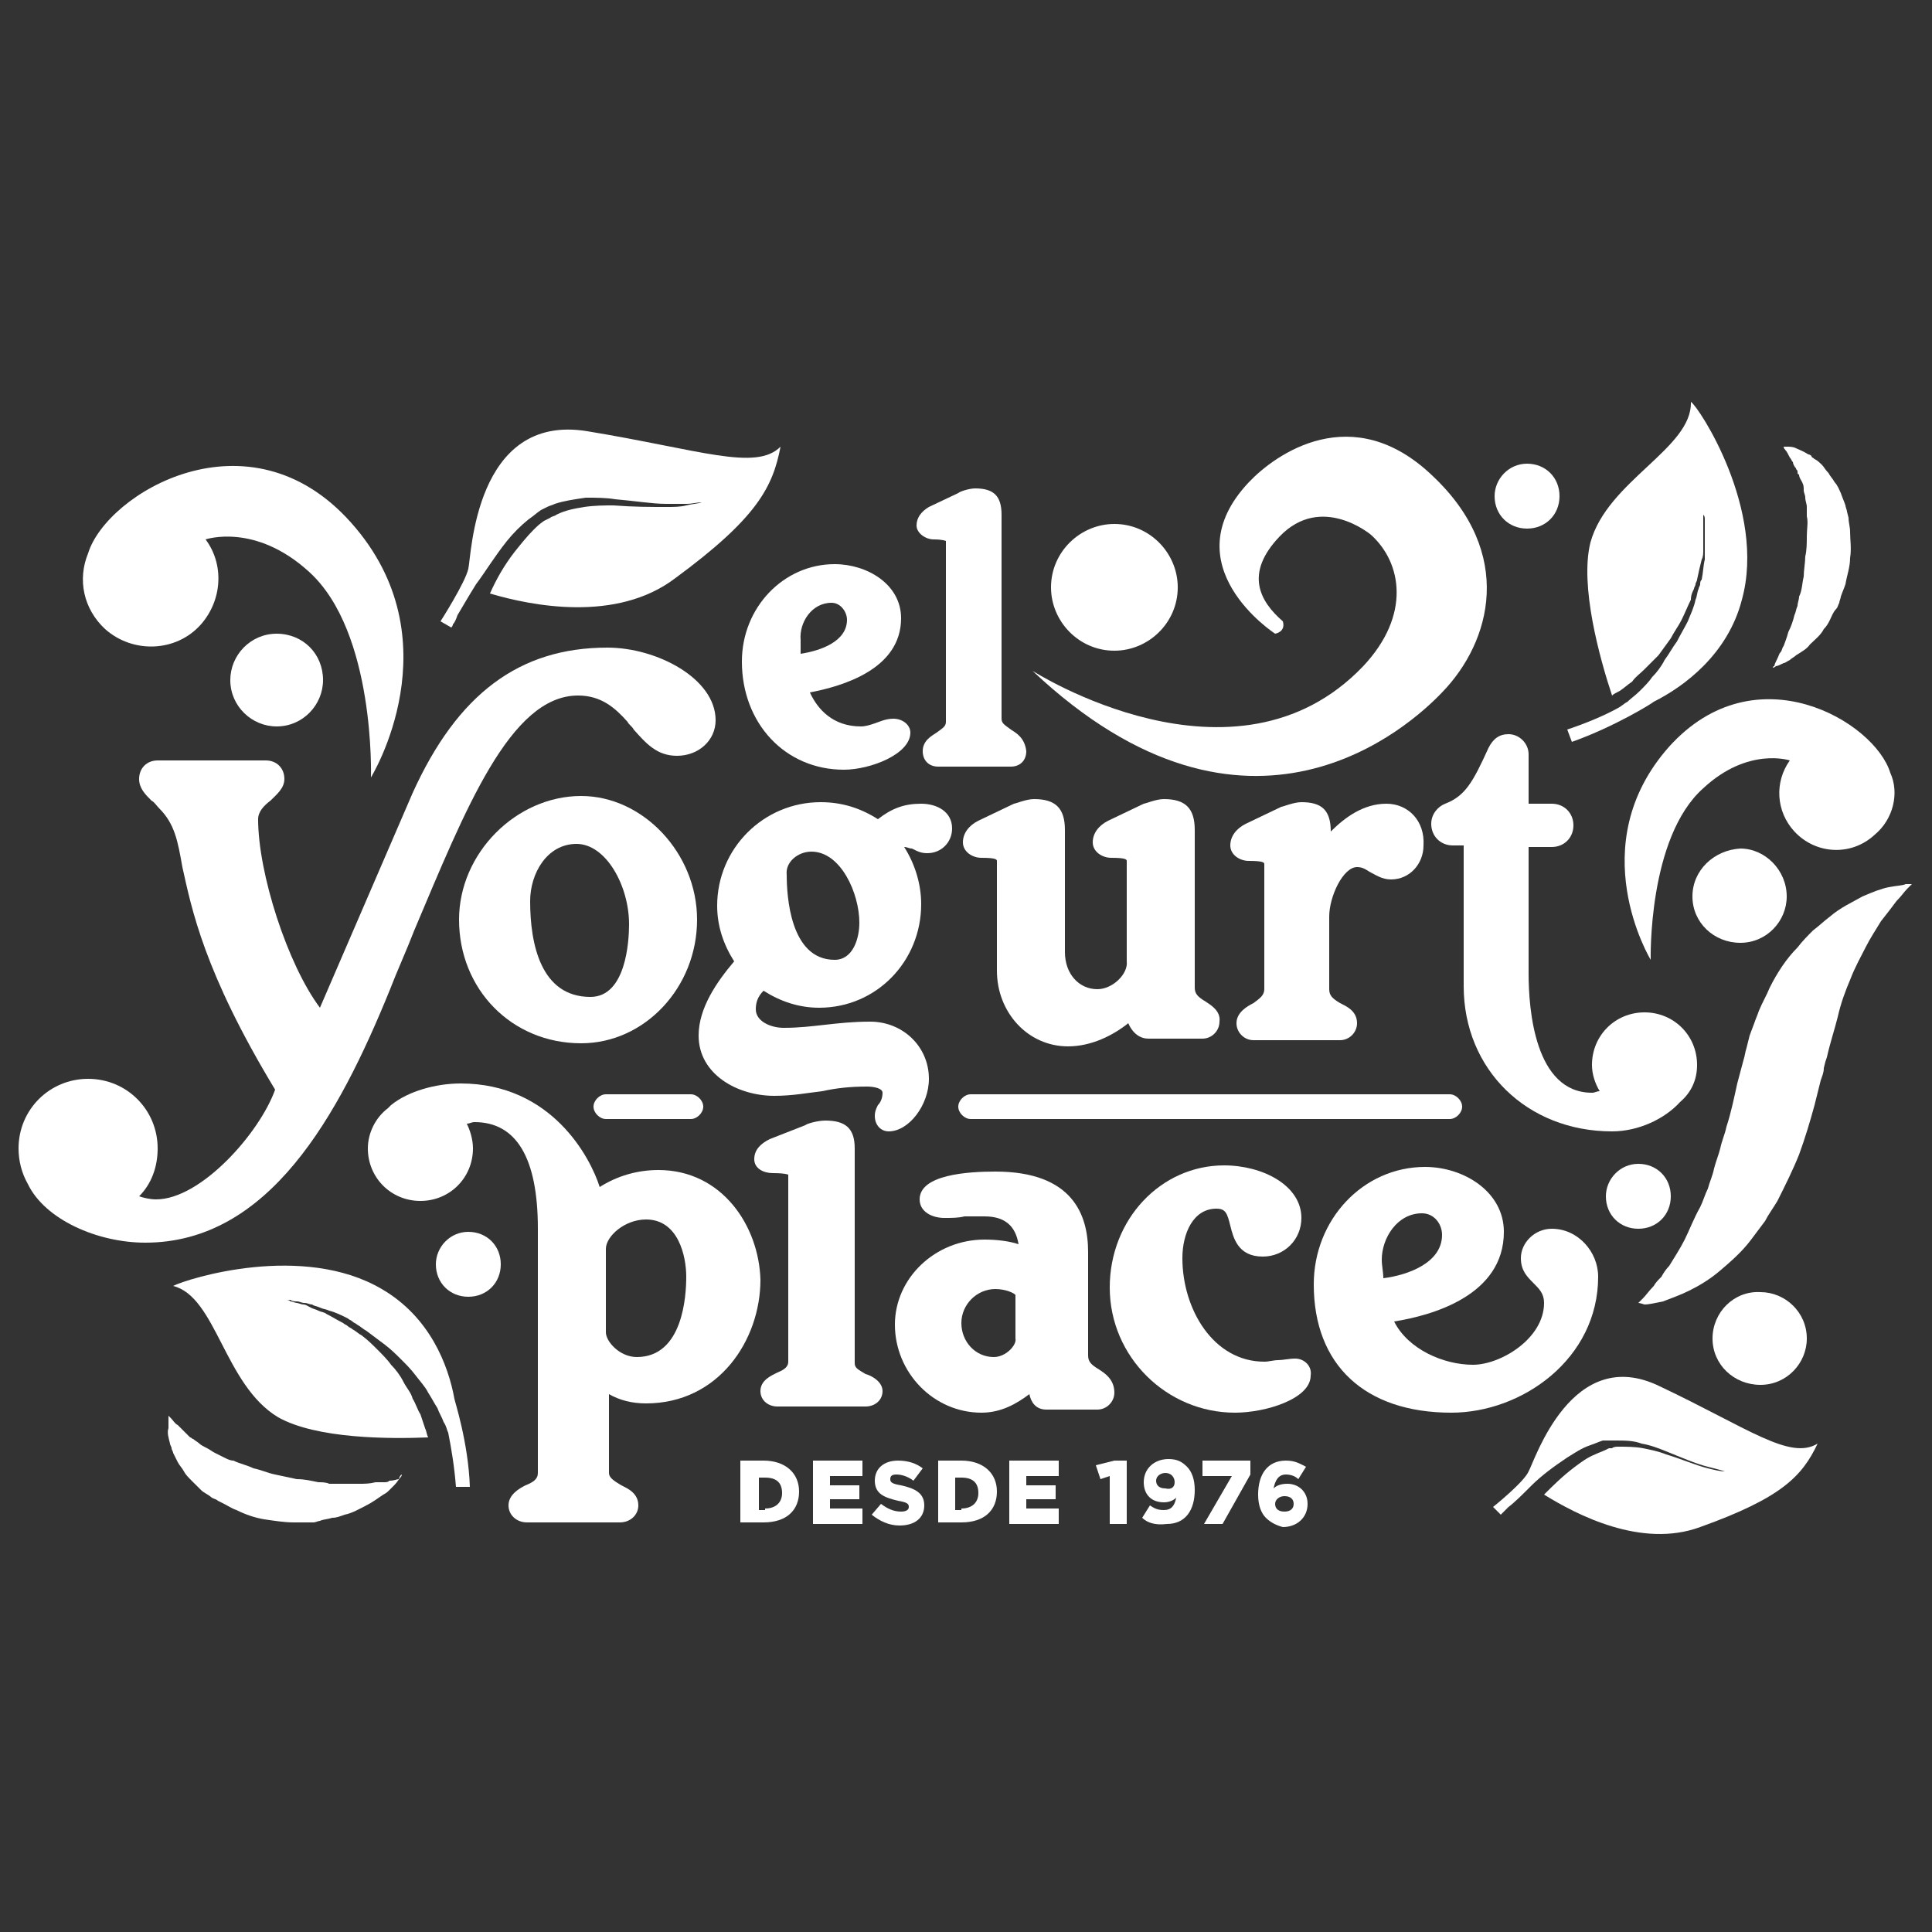 <svg xmlns="http://www.w3.org/2000/svg" xmlns:xlink="http://www.w3.org/1999/xlink" id="Layer_1" x="0px" y="0px" viewBox="0 0 125 125" style="enable-background:new 0 0 125 125;" xml:space="preserve"><rect x="0" y="0" width="125" height="125" fill="#333333" stroke="none"/> <style type="text/css"> .st0{fill:#FFFFFF;} </style> <g> <g> <path class="st0" d="M53.8,39c0.6,0,1,0.6,1,1.1c0,1.4-1.7,2-3,2.2c0-0.3,0-0.6,0-0.9C51.7,40.3,52.5,39,53.8,39 M57.8,46.5 c-0.5,0-0.9,0.2-1.2,0.3C56.3,46.9,56,47,55.7,47c-1.8,0-2.8-1.1-3.3-2.2c2.1-0.4,5.9-1.5,5.9-4.8c0-2.2-2.2-3.5-4.3-3.5 c-3.3,0-6,2.8-6,6.3c0,4,2.8,7,6.6,7c1.7,0,4.3-1,4.3-2.4C58.9,46.9,58.4,46.5,57.8,46.5"></path> <path class="st0" d="M65.4,47.2c-0.4-0.3-0.6-0.4-0.6-0.7V33.3c0-1.2-0.5-1.7-1.7-1.7c-0.4,0-1,0.2-1.1,0.3l-1.9,0.9 c-0.5,0.3-0.8,0.7-0.8,1.2c0,0.5,0.6,0.9,1.1,0.9c0.6,0,0.8,0.1,0.8,0.1v11.7c0,0.3-0.2,0.4-0.6,0.7c-0.3,0.2-0.9,0.5-0.9,1.2 c0,0.6,0.4,1,1,1h4.7c0.6,0,1-0.4,1-1C66.3,47.7,65.7,47.4,65.4,47.2"></path> <path class="st0" d="M37.3,54.6c1.9,0,3.4,2.7,3.4,5.2c0,1.1-0.2,4.7-2.5,4.7c-3.2,0-3.9-3.4-3.9-6.2 C34.3,56.5,35.4,54.6,37.3,54.6 M37.6,51.5c-4.2,0-7.9,3.7-7.9,8c0,4.5,3.4,8,7.9,8c4.1,0,7.5-3.6,7.5-8 C45.1,55.2,41.6,51.5,37.6,51.5"></path> <path class="st0" d="M52.5,55.1c1.9,0,3.1,2.7,3.1,4.6c0,1-0.4,2.4-1.6,2.4c-2.9,0-3.1-4.2-3.1-5.5C50.8,55.8,51.6,55.1,52.5,55.1 M60,55.2c0.9,0,1.6-0.7,1.6-1.6c0-1.1-1-1.6-2-1.6c-1.1,0-1.9,0.3-2.8,1c-1.1-0.7-2.3-1.1-3.7-1.1c-3.7,0-6.7,3-6.7,6.7 c0,1.3,0.4,2.5,1.1,3.6c-1.1,1.3-2.3,3-2.3,4.8c0,2.5,2.5,3.9,4.9,3.9c1.2,0,2.2-0.2,3.1-0.3c0.9-0.2,1.8-0.3,2.9-0.3 c0.4,0,1,0.1,1,0.4c0,0.3-0.1,0.6-0.3,0.8c-0.1,0.2-0.2,0.4-0.2,0.7c0,0.6,0.4,1,0.9,1c1.3,0,2.6-1.7,2.6-3.4 c0-2.1-1.7-3.7-3.8-3.7c-1.1,0-2,0.1-2.9,0.2c-0.9,0.1-1.7,0.2-2.7,0.2c-0.8,0-1.8-0.4-1.8-1.2c0-0.4,0.1-0.8,0.5-1.2 c1.1,0.7,2.3,1.1,3.6,1.1c3.7,0,6.6-3,6.6-6.7c0-1.3-0.4-2.6-1.1-3.7c0.2,0,0.3,0.1,0.5,0.1C59.4,55.1,59.6,55.2,60,55.2"></path> <path class="st0" d="M78,64.8c-0.5-0.3-0.7-0.5-0.7-0.9V53.7c0-1.4-0.6-2-2-2c-0.5,0-1.2,0.3-1.3,0.3l-2.3,1.1 c-0.6,0.3-1,0.8-1,1.4c0,0.6,0.6,1,1.2,1c0.9,0,1,0.1,1,0.2v6.5C73,63,72,64,71,64c-1.2,0-2.1-1-2.1-2.4v-7.9c0-1.4-0.6-2-2-2 c-0.5,0-1.2,0.3-1.3,0.3l-2.3,1.1c-0.6,0.3-1,0.8-1,1.4c0,0.6,0.6,1,1.2,1c0.9,0,1,0.1,1,0.2v7.1c0,2.7,2,4.9,4.6,4.9 c1.5,0,2.9-0.7,3.9-1.5c0.3,0.7,0.8,1,1.3,1h3.5c0.6,0,1.1-0.5,1.1-1.1C79,65.4,78.3,65,78,64.8"></path> <path class="st0" d="M89.7,52c-1.5,0-2.7,0.9-3.6,1.8c0-1.4-0.6-1.9-1.9-1.9c-0.5,0-1.2,0.3-1.3,0.3l-2.3,1.1 c-0.6,0.3-1,0.8-1,1.4c0,0.6,0.6,1,1.2,1c0.9,0,1,0.1,1,0.2v8.1c0,0.4-0.3,0.6-0.7,0.9c-0.4,0.2-1.1,0.6-1.1,1.3 c0,0.6,0.5,1.1,1.1,1.1h5.6c0.6,0,1.1-0.5,1.1-1.1c0-0.8-0.7-1.1-1.1-1.3c-0.5-0.3-0.7-0.5-0.7-0.9v-4.7c0-1.3,0.9-3.2,1.8-3.2 c0.3,0,0.5,0.1,0.8,0.3c0.4,0.2,0.8,0.5,1.4,0.5c1.2,0,2.1-1,2.1-2.2C92.2,53.1,91.1,52,89.7,52"></path> <path class="st0" d="M39.3,41.9c-5.7,0-9.7,3-12.6,9.4l-6,13.9c-2.1-2.8-4-8.7-4-12.2c0-0.5,0.4-0.9,0.8-1.2 c0.4-0.4,0.9-0.8,0.9-1.4c0-0.7-0.5-1.2-1.2-1.2h-7c-0.7,0-1.2,0.5-1.2,1.2c0,0.6,0.4,1,0.8,1.4c0.2,0.1,0.3,0.3,0.5,0.5 c1,1,1.2,2.1,1.5,3.8c0.6,2.7,1.4,6.8,6,14.4c-1,2.8-4.8,7.1-7.7,7.1c-0.4,0-0.8-0.1-1.1-0.2c0.8-0.8,1.2-1.9,1.2-3.1 c0-2.5-2-4.5-4.5-4.5c-2.5,0-4.5,2-4.5,4.5c0,0.8,0.2,1.6,0.6,2.3c1.1,2.3,4.5,3.8,7.6,3.8c8,0,12.5-8.2,15.8-16.3 c0.5-1.3,1.1-2.6,1.6-3.9C30.1,52.4,33,45,37.4,45c1.5,0,2.4,0.8,3.2,1.7c0.1,0.2,0.3,0.3,0.4,0.5c0.8,0.9,1.5,1.7,2.8,1.7 c1.4,0,2.5-1,2.5-2.3C46.3,43.9,42.5,41.9,39.3,41.9"></path> <path class="st0" d="M109.8,68.9c0-1.9-1.5-3.4-3.4-3.4c-1.9,0-3.4,1.5-3.4,3.4c0,0.6,0.2,1.2,0.5,1.7c-0.2,0-0.3,0.1-0.5,0.1 c-3.7,0-4.1-5.4-4.1-7.7v-8.2h1.5c0.8,0,1.4-0.6,1.4-1.4c0-0.8-0.6-1.4-1.4-1.4h-1.5v-3.2c0-0.7-0.6-1.3-1.3-1.3 c-0.6,0-1,0.3-1.3,0.9c-1,2.2-1.5,3.1-2.8,3.6c-0.5,0.2-0.9,0.7-0.9,1.3c0,0.8,0.6,1.4,1.4,1.4h0.7v9.1c0,5.4,4.1,9.4,9.6,9.4 c1.7,0,3.4-0.8,4.4-1.9C109.4,70.7,109.8,69.9,109.8,68.9"></path> <path class="st0" d="M56,88.9c-0.5-0.3-0.7-0.4-0.7-0.7V74.3c0-1.3-0.6-1.8-1.9-1.8c-0.5,0-1.2,0.2-1.3,0.3l-2.3,0.9 c-0.6,0.3-1,0.7-1,1.3c0,0.6,0.6,0.9,1.2,0.9c0.8,0,1,0.1,1,0.1v12.1c0,0.3-0.2,0.5-0.7,0.7c-0.4,0.2-1.1,0.5-1.1,1.2 c0,0.6,0.5,1,1.1,1H56c0.6,0,1.1-0.4,1.1-1C57.1,89.4,56.4,89,56,88.9"></path> <path class="st0" d="M64.3,87.8c-1.2,0-2.1-1-2.1-2.2c0-1.2,1-2.2,2.2-2.2c0.7,0,1.3,0.3,1.3,0.4v2.8C65.8,87,65.1,87.8,64.3,87.8 M71.1,88.6c-0.5-0.3-0.7-0.5-0.7-0.9V81c0-2.4-1-5.2-6-5.2c-1.8,0-4.9,0.2-4.9,1.8c0,0.8,0.8,1.2,1.6,1.2c0.5,0,0.9,0,1.3-0.1 c0.4,0,0.8,0,1.3,0c1.3,0,2,0.6,2.2,1.8c-0.6-0.2-1.4-0.3-2.2-0.3c-3.2,0-5.8,2.5-5.8,5.5c0,3.1,2.5,5.7,5.6,5.7 c1.3,0,2.3-0.6,3.1-1.2c0.1,0.5,0.4,1,1.1,1H71c0.6,0,1.1-0.5,1.1-1.1C72.1,89.2,71.4,88.8,71.1,88.6"></path> <path class="st0" d="M83.8,87.9c-0.4,0-0.8,0.1-1.1,0.1c-0.3,0-0.6,0.1-0.9,0.1c-3.3,0-5.3-3.4-5.3-6.7c0-1.6,0.7-3.2,2.2-3.2 c0.6,0,0.7,0.3,0.9,1.1c0.2,0.8,0.5,2,2.1,2c1.4,0,2.5-1.1,2.5-2.5c0-2.1-2.5-3.4-5-3.4c-4.1,0-7.4,3.5-7.4,7.9 c0,4.5,3.7,8.1,8.1,8.1c2,0,4.9-0.9,4.9-2.4C84.9,88.4,84.4,87.9,83.8,87.9"></path> <path class="st0" d="M92,78.5c0.8,0,1.3,0.7,1.3,1.4c0,1.8-2.2,2.6-3.8,2.8c0-0.4-0.1-0.8-0.1-1.2C89.4,80.1,90.4,78.5,92,78.5 M100.4,79.5c-1.1,0-2,0.9-2,1.9c0,0.8,0.4,1.2,0.8,1.6c0.4,0.4,0.7,0.7,0.7,1.3c0,2.3-2.8,4-4.6,4c-1.9,0-4.2-1-5.1-2.8 c2.5-0.4,7.1-1.7,7.1-5.8c0-2.6-2.6-4.2-5.1-4.2c-4,0-7.2,3.4-7.2,7.6c0,5.2,3.3,8.3,8.9,8.3c4.6,0,9.5-3.5,9.5-8.8 C103.4,81,102.1,79.5,100.4,79.5"></path> <path class="st0" d="M41.8,78.9c2.1,0,2.6,2.4,2.6,3.7c0,1.2-0.2,5.2-3.2,5.2c-1.1,0-2-1-2-1.6v-5.4C39.2,80,40.4,78.9,41.8,78.9 M42.6,75.7c-1.4,0-2.7,0.4-3.8,1.1c-0.6-1.9-3.1-6.7-9-6.7c-1.6,0-3.4,0.5-4.5,1.4c0,0,0,0,0,0c-0.1,0.1-0.1,0.1-0.2,0.2 c-0.8,0.6-1.3,1.6-1.3,2.6c0,1.9,1.5,3.4,3.4,3.4c1.9,0,3.4-1.5,3.4-3.4c0-0.6-0.2-1.2-0.4-1.6c0.2,0,0.3-0.1,0.5-0.1 c2.7,0,4.1,2.3,4.1,6.9v15.8c0,0.4-0.3,0.6-0.8,0.8c-0.4,0.2-1.1,0.6-1.1,1.3c0,0.6,0.5,1.1,1.2,1.1h6c0.7,0,1.2-0.5,1.2-1.1 c0-0.8-0.7-1.1-1.1-1.3c-0.5-0.3-0.8-0.5-0.8-0.8v-5.1c0.7,0.4,1.5,0.6,2.4,0.6c4.7,0,7.4-4.1,7.4-8 C49.1,79.3,46.7,75.7,42.6,75.7"></path> <path class="st0" d="M110.8,86.6c0,1.7,1.4,3,3.1,3c1.7,0,3-1.4,3-3c0-1.7-1.4-3-3-3C112.2,83.5,110.8,84.9,110.8,86.6"></path> <path class="st0" d="M109.5,58c0,1.7,1.4,3,3.1,3c1.7,0,3-1.4,3-3c0-1.7-1.4-3.1-3-3.1C110.9,55,109.5,56.3,109.5,58"></path> <path class="st0" d="M103.9,77.4c0,1.2,0.9,2.1,2.1,2.1c1.2,0,2.1-0.9,2.1-2.1c0-1.2-0.9-2.1-2.1-2.1 C104.8,75.3,103.9,76.3,103.9,77.4"></path> <path class="st0" d="M96.7,32.1c0,1.2,0.9,2.1,2.1,2.1c1.2,0,2.1-0.9,2.1-2.1c0-1.2-0.9-2.1-2.1-2.1C97.6,30,96.7,31,96.7,32.1"></path> <path class="st0" d="M28.2,81.8c0,1.2,0.9,2.1,2.1,2.1s2.1-0.9,2.1-2.1c0-1.2-0.9-2.1-2.1-2.1S28.2,80.7,28.2,81.8"></path> <path class="st0" d="M20.9,44c0,1.6-1.3,3-3,3c-1.6,0-3-1.3-3-3c0-1.6,1.3-3,3-3C19.6,41,20.9,42.3,20.9,44"></path> <path class="st0" d="M68,38c0,2.2,1.8,4.1,4.1,4.1c2.2,0,4.1-1.8,4.1-4.1c0-2.2-1.8-4.1-4.1-4.1C69.9,33.9,68,35.7,68,38"></path> <path class="st0" d="M93.8,72.4h-31c-0.4,0-0.8-0.4-0.8-0.8c0-0.4,0.4-0.8,0.8-0.8h31c0.4,0,0.8,0.4,0.8,0.8 C94.6,72,94.2,72.4,93.8,72.4"></path> <path class="st0" d="M44.7,72.4h-5.5c-0.4,0-0.8-0.4-0.8-0.8c0-0.4,0.4-0.8,0.8-0.8h5.5c0.4,0,0.8,0.4,0.8,0.8 C45.5,72,45.1,72.4,44.7,72.4"></path> <path class="st0" d="M122.3,50L122.3,50c-1-3.3-8.7-7.9-14.3-1.7c-5.7,6.4-1.2,13.8-1.2,13.8s-0.2-7.9,3.4-11.1 c2.9-2.7,5.6-1.8,5.6-1.8l0,0c-1,1.4-0.9,3.3,0.3,4.6c1.4,1.5,3.7,1.6,5.2,0.2C122.5,53,122.9,51.3,122.3,50"></path> <path class="st0" d="M82.5,41c0,0-6.8-4.4-1.7-9.8c1.7-1.8,6.7-5.4,11.9-0.4c5.3,5,3.8,10.7,0.6,14c-2,2.1-12.5,11.8-26.5-1.4 c0,0,13.1,8.4,21.4-0.3c3.1-3.3,2.5-6.7,0.5-8.5c0,0-3.2-2.7-5.9,0.1c-2.3,2.4-1.3,4.2,0.2,5.5C83.2,40.9,82.5,41,82.5,41"></path> <path class="st0" d="M22.7,33.8c-6.6-7.4-15.8-1.9-17,2c0,0,0,0,0,0c-0.7,1.7-0.3,3.6,1.1,4.9c1.8,1.6,4.6,1.5,6.2-0.3 c1.4-1.6,1.5-3.9,0.3-5.5l0,0c0,0,3.2-1.1,6.7,2.1c4.3,3.9,4,13.3,4,13.3S29.5,41.4,22.7,33.8"></path> <path class="st0" d="M106,84.3c0,0,0.1-0.1,0.3-0.3c0.2-0.2,0.4-0.5,0.7-0.8c0.1-0.2,0.3-0.4,0.5-0.6c0.1-0.2,0.3-0.5,0.5-0.7 c0.3-0.5,0.7-1.1,1-1.7c0.3-0.6,0.6-1.4,1-2.1c0.2-0.4,0.3-0.8,0.5-1.2c0.1-0.4,0.3-0.8,0.4-1.3c0.1-0.4,0.3-0.9,0.4-1.3 c0.1-0.5,0.3-0.9,0.4-1.4c0.3-0.9,0.5-1.9,0.7-2.8l0.4-1.5c0.1-0.3,0.1-0.5,0.2-0.8l0.1-0.4l0.1-0.4l0.3-0.8 c0.1-0.3,0.2-0.5,0.3-0.8c0.2-0.5,0.5-1,0.7-1.5c0.5-1,1.1-1.9,1.8-2.6c0.3-0.4,0.7-0.8,1-1.1c0.4-0.3,0.7-0.6,1.1-0.9 c0.7-0.6,1.4-0.9,2.1-1.3c0.7-0.3,1.2-0.5,1.7-0.6c0.5-0.1,0.9-0.1,1.1-0.2c0.3,0,0.4,0,0.4,0s-0.1,0.1-0.3,0.3 c-0.2,0.2-0.4,0.5-0.7,0.8c-0.3,0.4-0.6,0.8-1,1.3c-0.3,0.5-0.7,1.1-1,1.7c-0.3,0.6-0.7,1.3-1,2.1c-0.3,0.7-0.6,1.5-0.8,2.4 c-0.2,0.8-0.5,1.7-0.7,2.6l-0.1,0.3l-0.1,0.4c0,0.3-0.1,0.5-0.2,0.8l-0.4,1.6c-0.3,1.1-0.6,2.1-1,3.2c-0.4,1-0.9,2-1.4,3 c-0.3,0.5-0.6,0.9-0.8,1.3c-0.3,0.4-0.6,0.8-0.9,1.2c-0.6,0.8-1.3,1.4-2,2c-0.7,0.6-1.4,1-2,1.3c-0.6,0.3-1.2,0.5-1.7,0.7 c-0.5,0.1-0.9,0.2-1.2,0.2C106.1,84.3,106,84.3,106,84.3"></path> <path class="st0" d="M26,95.4c0,0,0,0.1-0.1,0.2c-0.1,0.1-0.2,0.3-0.4,0.5c-0.1,0.1-0.2,0.2-0.3,0.3c-0.1,0.1-0.2,0.2-0.4,0.3 c-0.3,0.2-0.7,0.5-1.1,0.7c-0.4,0.2-0.9,0.5-1.4,0.6c-0.3,0.1-0.5,0.2-0.8,0.2c-0.3,0.1-0.6,0.1-0.8,0.2c-0.1,0-0.3,0.1-0.4,0.1 c-0.1,0-0.3,0-0.4,0c-0.3,0-0.6,0-0.9,0c-0.6,0-1.2-0.1-1.9-0.2c-0.6-0.1-1.2-0.3-1.8-0.6c-0.3-0.1-0.6-0.3-0.8-0.4l-0.4-0.2 C14,97,13.9,97,13.7,96.9c-0.2-0.2-0.5-0.3-0.7-0.5c-0.2-0.2-0.4-0.4-0.6-0.6c-0.2-0.2-0.4-0.4-0.5-0.6c-0.1-0.2-0.3-0.4-0.4-0.6 c-0.1-0.2-0.2-0.4-0.3-0.6c0-0.1-0.1-0.2-0.1-0.3c0-0.1-0.1-0.2-0.1-0.3c-0.1-0.4-0.2-0.7-0.1-1c0-0.3,0-0.5,0-0.6 c0-0.1,0-0.2,0-0.2s0.1,0.1,0.2,0.2c0.1,0.1,0.2,0.3,0.4,0.4c0.1,0.1,0.2,0.2,0.3,0.3c0.1,0.1,0.2,0.2,0.3,0.3 c0.1,0.1,0.1,0.1,0.2,0.2c0.1,0,0.1,0.1,0.2,0.1c0.1,0.1,0.3,0.2,0.4,0.3c0.1,0.1,0.3,0.2,0.5,0.3c0.2,0.1,0.3,0.2,0.5,0.3 c0.2,0.1,0.4,0.2,0.6,0.3c0.2,0.1,0.4,0.2,0.6,0.2c0.4,0.2,0.9,0.3,1.3,0.5c0.5,0.1,0.9,0.3,1.4,0.4c0.5,0.1,0.9,0.2,1.4,0.3 c0.5,0,0.9,0.1,1.4,0.2c0.2,0,0.5,0,0.7,0.1c0.2,0,0.4,0,0.7,0c0.4,0,0.8,0,1.2,0c0.4,0,0.7,0,1.1-0.1c0.2,0,0.3,0,0.5,0 c0.2,0,0.3,0,0.4-0.1c0.3,0,0.5-0.1,0.6-0.1C25.9,95.4,26,95.4,26,95.4"></path> <path class="st0" d="M114.7,43.2c0,0,0.1,0,0.2-0.1c0.1,0,0.3-0.1,0.5-0.2c0.1,0,0.2-0.1,0.4-0.2c0.1-0.1,0.3-0.2,0.4-0.3 c0.3-0.2,0.7-0.4,0.9-0.7c0.3-0.3,0.7-0.6,0.9-1c0.2-0.2,0.3-0.4,0.4-0.6c0.1-0.2,0.2-0.5,0.4-0.7c0.1-0.1,0.1-0.2,0.2-0.4 c0-0.1,0.1-0.3,0.1-0.4c0.1-0.3,0.2-0.5,0.3-0.8c0.1-0.6,0.3-1.1,0.3-1.7c0.1-0.6,0-1.2,0-1.7c0-0.3-0.1-0.6-0.1-0.9l-0.1-0.4 c0-0.1-0.1-0.3-0.1-0.4c-0.1-0.3-0.2-0.5-0.3-0.8c-0.1-0.2-0.2-0.5-0.4-0.7c-0.1-0.2-0.3-0.4-0.4-0.6c-0.2-0.2-0.3-0.4-0.4-0.5 c-0.2-0.2-0.3-0.3-0.5-0.4c-0.1-0.1-0.2-0.1-0.2-0.2c-0.1-0.1-0.2-0.1-0.2-0.1c-0.3-0.2-0.6-0.3-0.8-0.4c-0.2-0.1-0.4-0.1-0.6-0.1 c-0.1,0-0.2,0-0.2,0s0,0.1,0.1,0.2c0.1,0.1,0.2,0.3,0.3,0.5c0.1,0.1,0.1,0.2,0.2,0.3c0,0.1,0.1,0.3,0.2,0.4c0,0.1,0.1,0.1,0.1,0.2 c0,0.1,0,0.2,0.1,0.2c0,0.2,0.1,0.3,0.2,0.5c0.1,0.2,0.1,0.3,0.1,0.5c0,0.2,0.1,0.3,0.1,0.5c0,0.2,0.1,0.4,0.1,0.6 c0,0.2,0,0.4,0,0.6c0.1,0.4,0,0.8,0,1.3c0,0.4,0,0.9-0.1,1.3c0,0.4-0.1,0.9-0.1,1.3c-0.1,0.4-0.1,0.9-0.3,1.3 c0,0.2-0.1,0.4-0.1,0.6c-0.1,0.2-0.1,0.4-0.2,0.6c-0.1,0.4-0.2,0.7-0.4,1.1c-0.1,0.4-0.2,0.6-0.3,0.9c-0.1,0.1-0.1,0.3-0.2,0.4 c-0.1,0.1-0.1,0.2-0.2,0.4c-0.1,0.2-0.2,0.4-0.2,0.5C114.7,43.1,114.7,43.2,114.7,43.2"></path> <path class="st0" d="M49.5,97.6c0.7,0,1.1-0.4,1.1-1v0c0-0.7-0.4-1-1.1-1h-0.4v2.1H49.5z M47.9,94.5h1.5c1.4,0,2.3,0.8,2.3,2v0 c0,1.2-0.8,2-2.3,2h-1.5V94.5z"></path> </g> <polygon class="st0" points="52.6,94.5 55.8,94.5 55.8,95.5 53.7,95.5 53.7,96.1 55.6,96.1 55.6,97 53.7,97 53.7,97.6 55.8,97.6 55.8,98.6 52.6,98.6 "></polygon> <g> <path class="st0" d="M56.4,98l0.6-0.7c0.4,0.3,0.8,0.5,1.3,0.5c0.3,0,0.5-0.1,0.5-0.3v0c0-0.2-0.1-0.3-0.7-0.4 c-0.8-0.2-1.5-0.4-1.5-1.3v0c0-0.8,0.6-1.3,1.5-1.3c0.7,0,1.2,0.2,1.6,0.5l-0.6,0.8c-0.4-0.3-0.8-0.4-1.1-0.4 c-0.3,0-0.4,0.1-0.4,0.3v0c0,0.2,0.1,0.3,0.7,0.4c0.9,0.2,1.5,0.5,1.5,1.3v0c0,0.8-0.6,1.3-1.6,1.3C57.5,98.7,56.9,98.4,56.4,98"></path> <path class="st0" d="M62.2,97.6c0.7,0,1.1-0.4,1.1-1v0c0-0.7-0.4-1-1.1-1h-0.4v2.1H62.2z M60.7,94.5h1.5c1.4,0,2.3,0.8,2.3,2v0 c0,1.2-0.8,2-2.3,2h-1.5V94.5z"></path> </g> <polygon class="st0" points="65.3,94.5 68.5,94.5 68.5,95.5 66.4,95.5 66.4,96.1 68.3,96.1 68.3,97 66.4,97 66.4,97.6 68.5,97.6 68.5,98.6 65.3,98.6 "></polygon> <polygon class="st0" points="71.8,95.5 71.2,95.7 70.9,94.8 72.1,94.5 72.9,94.5 72.9,98.6 71.8,98.6 "></polygon> <g> <path class="st0" d="M76,95.9L76,95.9c0-0.3-0.2-0.6-0.6-0.6c-0.3,0-0.6,0.2-0.6,0.5v0c0,0.3,0.2,0.5,0.6,0.5 C75.8,96.4,76,96.2,76,95.9 M73.9,98.2l0.5-0.8c0.3,0.2,0.5,0.3,0.9,0.3c0.5,0,0.7-0.3,0.8-0.8c-0.2,0.2-0.5,0.3-0.8,0.3 c-0.8,0-1.3-0.5-1.3-1.3v0c0-0.9,0.7-1.5,1.6-1.5c0.6,0,0.9,0.2,1.2,0.5c0.3,0.3,0.5,0.8,0.5,1.5v0c0,1.3-0.6,2.2-1.8,2.2 C74.7,98.7,74.2,98.5,73.9,98.2"></path> </g> <polygon class="st0" points="79.7,95.5 77.8,95.5 77.8,94.5 80.9,94.5 80.9,95.4 79.1,98.6 77.9,98.6 "></polygon> <g> <path class="st0" d="M83.7,97.3L83.7,97.3c0-0.3-0.2-0.5-0.6-0.5c-0.3,0-0.6,0.2-0.6,0.5v0c0,0.3,0.2,0.5,0.6,0.5 C83.5,97.8,83.7,97.6,83.7,97.3 M81.9,98.2c-0.3-0.3-0.5-0.8-0.5-1.5v0c0-1.3,0.6-2.2,1.8-2.2c0.6,0,0.9,0.2,1.3,0.4l-0.5,0.8 c-0.2-0.2-0.5-0.3-0.8-0.3c-0.5,0-0.7,0.4-0.8,0.9c0.2-0.2,0.5-0.3,0.9-0.3c0.7,0,1.3,0.5,1.3,1.3v0c0,0.9-0.7,1.5-1.6,1.5 C82.6,98.7,82.2,98.5,81.9,98.2"></path> <path class="st0" d="M112.7,38.8c-0.9,3.5-3.7,5.6-5.7,6.6l0,0c-0.1,0.1-2.5,1.6-5.3,2.6l-0.3-0.8c1.2-0.4,2.4-0.9,3.3-1.4 c0.2-0.1,0.4-0.3,0.6-0.4c0.2-0.2,0.5-0.4,0.8-0.7c0.3-0.3,0.6-0.6,0.8-0.9c0.3-0.3,0.6-0.7,0.8-1.1c0.3-0.4,0.5-0.8,0.8-1.2 c0.2-0.4,0.5-0.9,0.7-1.3c0.2-0.5,0.4-0.9,0.5-1.4c0.1-0.2,0.1-0.5,0.2-0.7c0-0.1,0.1-0.2,0.1-0.3c0-0.1,0-0.2,0.1-0.3 c0.1-0.5,0.1-0.9,0.2-1.3c0-0.2,0-0.4,0-0.6c0-0.2,0-0.4,0-0.6c0-0.2,0-0.4,0-0.5c0-0.2,0-0.3,0-0.5c0-0.1,0-0.3,0-0.4 c0-0.1,0-0.2-0.1-0.3c-0.1-0.4-0.1-0.7-0.1-0.7s0,0.2,0.1,0.7c0,0.1,0,0.2,0,0.3c0,0.1,0,0.3,0,0.4c0,0.1,0,0.3,0,0.5 c0,0.2,0,0.3,0,0.5c0,0.2,0,0.4,0,0.6c0,0.2,0,0.4-0.1,0.6c-0.1,0.4-0.2,0.8-0.3,1.3c0,0.1-0.1,0.2-0.1,0.3c0,0.1-0.1,0.2-0.1,0.3 c-0.1,0.2-0.2,0.4-0.2,0.7c-0.2,0.4-0.4,0.9-0.6,1.3c-0.2,0.4-0.5,0.8-0.7,1.2c-0.3,0.4-0.5,0.7-0.8,1.1c-0.3,0.3-0.6,0.6-0.9,0.9 c-0.3,0.3-0.6,0.5-0.8,0.8c-0.3,0.2-0.5,0.4-0.8,0.6c-0.2,0.1-0.4,0.2-0.5,0.3c-0.8-2.4-2.1-7.1-1.4-9.9c1.1-4,6.6-6.1,6.5-9.1 C109.9,26.3,114.3,33,112.7,38.8"></path> <path class="st0" d="M38,27.9c-7.3-1.2-7.5,8.1-7.7,8.9c-0.2,0.9-1.8,3.4-1.8,3.4l0.7,0.4c0,0,0.1-0.1,0.1-0.2 c0.1-0.1,0.2-0.3,0.3-0.6c0.3-0.5,0.7-1.2,1.2-2C31.4,37,32,36,32.8,35c0.4-0.5,0.9-1,1.4-1.4c0.3-0.2,0.5-0.4,0.8-0.6l0.2-0.1 l0.2-0.1c0.2-0.1,0.3-0.1,0.5-0.2c0.6-0.2,1.3-0.3,2-0.4c0.7,0,1.3,0,1.9,0.1c1.2,0.1,2.4,0.3,3.3,0.3c0.5,0,0.9,0,1.3,0 c0.4,0,0.7-0.1,1-0.1c0.3-0.1,0.5-0.1,0.6-0.2c0.1,0,0.2-0.1,0.2-0.1s-0.1,0-0.2,0.1c-0.1,0.1-0.4,0.1-0.6,0.2 c-0.3,0.1-0.6,0.1-1,0.2c-0.4,0.1-0.8,0.1-1.3,0.1c-1,0-2.1,0-3.4-0.1c-0.6,0-1.2,0-1.9,0.1c-0.6,0.1-1.2,0.2-1.8,0.5 c-0.1,0.1-0.3,0.1-0.4,0.2l-0.2,0.1l-0.2,0.1c-0.3,0.2-0.5,0.4-0.7,0.6c-0.4,0.4-0.8,0.9-1.2,1.4c-0.7,0.9-1.2,1.8-1.6,2.7 c2.7,0.8,8.2,1.9,12-1c5.3-3.9,6.3-5.9,6.8-8.5C48.9,30.5,45.3,29.1,38,27.9"></path> <path class="st0" d="M24.7,83.4c3.1,1.8,4.3,4.9,4.7,7.1l0,0c0,0.1,0.9,2.8,1,5.7l-0.9,0c-0.1-1.3-0.3-2.5-0.5-3.5 c-0.1-0.2-0.1-0.4-0.3-0.7c-0.1-0.3-0.3-0.6-0.4-0.9c-0.2-0.3-0.4-0.7-0.6-1c-0.2-0.4-0.5-0.7-0.8-1.1c-0.3-0.4-0.6-0.7-0.9-1 c-0.3-0.3-0.7-0.7-1.1-1c-0.4-0.3-0.8-0.6-1.2-0.9c-0.2-0.1-0.4-0.3-0.6-0.4c-0.1-0.1-0.2-0.1-0.3-0.2c-0.1-0.1-0.2-0.1-0.3-0.2 c-0.4-0.2-0.8-0.4-1.2-0.5c-0.2-0.1-0.4-0.1-0.6-0.2c-0.2-0.1-0.4-0.1-0.5-0.2c-0.2,0-0.3-0.1-0.5-0.1c-0.2,0-0.3-0.1-0.5-0.1 c-0.1,0-0.3,0-0.4-0.1c-0.1,0-0.2,0-0.3,0c-0.4,0-0.6-0.1-0.6-0.1s0.2,0,0.6,0.1c0.1,0,0.2,0,0.3,0.1c0.1,0,0.3,0.1,0.4,0.1 c0.1,0,0.3,0.1,0.4,0.1c0.2,0,0.3,0.1,0.5,0.2c0.2,0.1,0.3,0.1,0.5,0.2c0.2,0.1,0.4,0.1,0.5,0.2c0.4,0.2,0.7,0.4,1.1,0.6 c0.1,0.1,0.2,0.1,0.3,0.2c0.1,0.1,0.2,0.1,0.3,0.2c0.2,0.1,0.4,0.3,0.6,0.4c0.4,0.3,0.7,0.6,1,0.9c0.3,0.3,0.7,0.7,0.9,1 c0.3,0.3,0.6,0.7,0.8,1.1c0.2,0.4,0.5,0.7,0.6,1.1c0.2,0.3,0.3,0.7,0.5,1c0.1,0.3,0.2,0.6,0.3,0.9c0.1,0.2,0.1,0.4,0.2,0.6 c-2.5,0.1-7.2,0.1-9.7-1.3c-3.5-2.1-4-7.8-6.8-8.5C12.2,82.7,19.6,80.4,24.7,83.4"></path> <path class="st0" d="M107.4,89.7c-5.7-2.8-8.1,4.8-8.5,5.5c-0.3,0.7-2.3,2.3-2.3,2.3l0.5,0.5c0,0,0.1-0.1,0.1-0.1 c0.1-0.1,0.2-0.2,0.4-0.4c0.4-0.3,0.9-0.8,1.5-1.4c0.6-0.6,1.4-1.2,2.3-1.8c0.5-0.3,0.9-0.6,1.5-0.8c0.3-0.1,0.5-0.2,0.8-0.3 l0.2,0l0.2,0c0.2,0,0.3,0,0.4,0c0.6,0,1.2,0,1.7,0.2c0.6,0.1,1.1,0.3,1.6,0.5c1,0.4,1.9,0.8,2.7,1c0.4,0.1,0.8,0.2,1.1,0.3 c0.3,0.1,0.6,0.1,0.9,0.1c0.2,0,0.4,0,0.6,0c0.1,0,0.2,0,0.2,0s-0.1,0-0.2,0c-0.1,0-0.3,0-0.6,0c-0.2,0-0.5,0-0.9-0.1 c-0.3,0-0.7-0.1-1.1-0.2c-0.8-0.2-1.7-0.6-2.7-0.9c-0.5-0.2-1-0.3-1.5-0.4c-0.5-0.1-1.1-0.1-1.6-0.1c-0.1,0-0.3,0-0.4,0.1l-0.2,0 l-0.2,0.1c-0.2,0.1-0.5,0.2-0.7,0.3c-0.5,0.2-0.9,0.5-1.3,0.8c-0.8,0.6-1.4,1.2-2,1.8c2.1,1.3,6.3,3.5,10.1,2.1 c5.3-1.9,6.6-3.3,7.6-5.4C115.8,94.5,113.1,92.4,107.4,89.7"></path> </g> </g> </svg>
